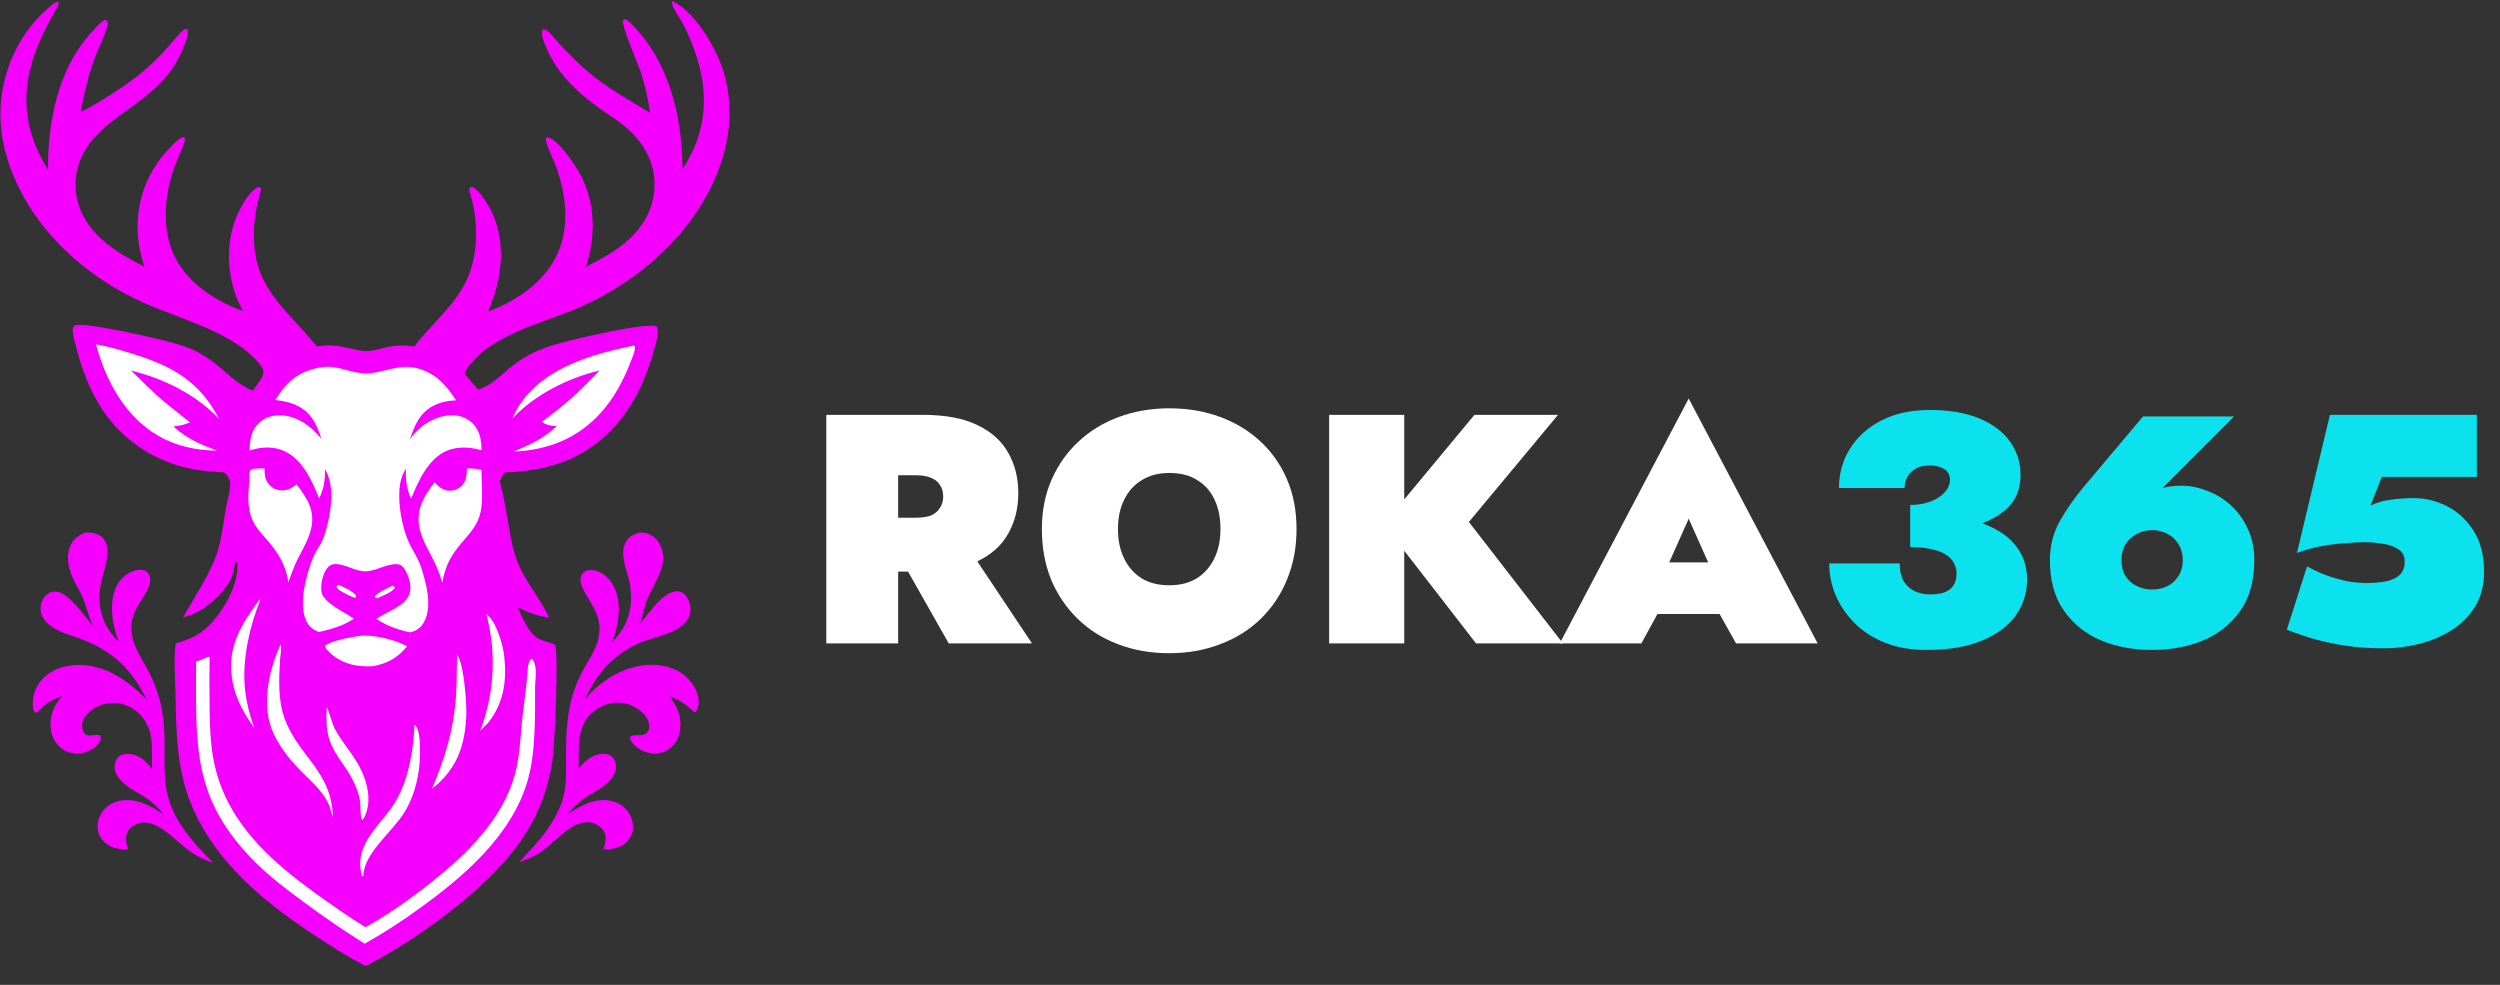 <svg width="132" height="52" viewBox="0 0 132 52" fill="none" xmlns="http://www.w3.org/2000/svg">
<rect x="0" y="0" width="132" height="52" fill="#333333" stroke="none"/>
<g clip-path="url(#clip0_33_1603)">
<path d="M35.477 0.058C35.521 0.07 35.561 0.081 35.602 0.103C36.76 0.725 37.853 2.596 38.214 3.818C38.761 5.667 38.543 7.533 37.803 9.298C36.518 12.362 33.807 14.761 30.82 16.131C28.82 17.047 25.638 17.648 24.51 19.716L25.252 20.572C25.956 20.337 26.349 19.886 26.905 19.435C27.35 19.073 27.867 18.735 28.399 18.515C28.785 18.356 29.179 18.222 29.581 18.113C30.373 17.894 34.118 17.007 34.667 17.235C34.724 17.317 34.734 17.378 34.733 17.479C34.733 17.835 34.606 18.218 34.51 18.559C34.092 20.038 33.442 21.46 32.381 22.596C30.803 24.284 28.895 24.863 26.643 24.947C26.538 25.096 26.461 25.23 26.391 25.398C26.501 25.882 26.618 26.365 26.706 26.853C26.884 27.845 26.995 28.953 27.41 29.877C27.834 30.817 28.526 31.628 28.975 32.556L28.995 32.599C28.379 32.543 27.881 32.336 27.333 32.059C27.575 32.595 27.927 33.481 28.494 33.752C28.752 33.876 29.049 33.92 29.312 34.042C29.497 34.477 29.294 39.168 29.194 39.964C29.115 40.596 28.966 41.237 28.771 41.843C28.685 42.105 28.589 42.363 28.482 42.617C28.374 42.871 28.256 43.12 28.127 43.364C27.999 43.608 27.86 43.846 27.711 44.078C27.562 44.31 27.403 44.536 27.235 44.755C25.459 47.114 21.923 49.67 19.299 51.009C18.574 50.643 17.872 50.197 17.188 49.761C15.066 48.408 12.944 46.852 11.433 44.815C9.406 42.082 9.32 39.81 9.263 36.582C9.249 35.768 9.16 34.756 9.28 33.968C10.018 33.757 10.487 33.567 11.043 33.017C11.79 32.278 12.588 30.902 12.535 29.816C12.531 29.731 12.521 29.697 12.456 29.638C12.332 29.918 12.348 30.247 12.209 30.536C11.866 31.246 11.097 31.958 10.403 32.319C10.167 32.441 9.91 32.526 9.66 32.614C10.243 31.564 11.156 30.204 11.498 29.088C11.711 28.393 11.79 27.636 11.911 26.92C11.984 26.485 12.16 25.993 12.153 25.557C12.149 25.274 12.04 25.135 11.84 24.946C11.299 24.891 10.763 24.877 10.226 24.778C8.301 24.424 6.605 23.365 5.494 21.759C4.74 20.669 4.294 19.433 3.977 18.158C3.923 17.939 3.789 17.51 3.862 17.291C3.881 17.233 3.893 17.2 3.951 17.179C4.494 16.982 8.356 17.885 9.095 18.093C9.543 18.219 10.032 18.362 10.438 18.588C10.814 18.797 11.187 19.039 11.516 19.315C12.129 19.829 12.592 20.33 13.357 20.628C13.486 20.395 13.68 20.202 13.808 19.971C13.882 19.838 13.943 19.678 13.89 19.528C13.814 19.309 13.605 19.085 13.443 18.921C12.005 17.47 9.527 16.84 7.665 16.022C4.566 14.659 1.833 12.208 0.603 9.011C-0.177 6.982 -0.195 4.903 0.701 2.91C1.128 1.922 1.825 1.024 2.653 0.336C2.768 0.24 2.922 0.092 3.08 0.105C3.143 0.216 3.045 0.33 2.989 0.43C2.414 1.452 1.856 2.511 1.587 3.661C1.129 5.61 1.494 7.285 2.536 8.961C2.52 7.362 2.752 5.6 3.349 4.112C3.397 3.989 3.449 3.867 3.503 3.746C3.557 3.626 3.614 3.507 3.674 3.389C3.734 3.271 3.797 3.155 3.863 3.04C3.929 2.925 3.998 2.812 4.069 2.701C4.141 2.59 4.215 2.48 4.292 2.373C4.369 2.265 4.449 2.159 4.532 2.056C4.614 1.952 4.699 1.851 4.786 1.751C4.874 1.652 4.964 1.554 5.056 1.459C5.179 1.331 5.326 1.142 5.494 1.078C5.576 1.047 5.589 1.059 5.665 1.093C5.7 1.162 5.693 1.221 5.678 1.295C5.566 1.856 5.165 2.608 4.959 3.173C4.632 4.071 4.436 4.988 4.253 5.924C5.33 5.373 6.835 4.412 7.741 3.61C8.031 3.353 8.31 3.085 8.579 2.806C8.816 2.56 9.551 1.633 9.775 1.523C9.861 1.524 9.848 1.507 9.914 1.574C9.969 1.848 9.794 2.219 9.695 2.479C8.573 5.414 5.594 5.859 4.408 8.084C4.38 8.136 4.353 8.188 4.328 8.241C4.303 8.294 4.279 8.348 4.257 8.402C4.234 8.456 4.213 8.511 4.193 8.566C4.173 8.621 4.155 8.677 4.138 8.733C4.121 8.789 4.106 8.846 4.092 8.902C4.077 8.959 4.065 9.017 4.053 9.074C4.042 9.132 4.032 9.189 4.024 9.247C4.016 9.305 4.009 9.364 4.003 9.422C3.998 9.48 3.994 9.539 3.991 9.597C3.989 9.656 3.988 9.714 3.988 9.773C3.989 9.832 3.991 9.89 3.994 9.949C3.997 10.007 4.002 10.066 4.008 10.124C4.015 10.182 4.022 10.24 4.032 10.298C4.041 10.356 4.051 10.414 4.064 10.471C4.076 10.528 4.089 10.585 4.104 10.642C4.119 10.699 4.135 10.755 4.153 10.811C4.669 12.452 6.172 13.336 7.618 14.08C7.23 12.868 7.134 11.618 7.476 10.38C7.759 9.354 8.32 8.442 9.074 7.69C9.213 7.552 9.371 7.381 9.548 7.292C9.633 7.249 9.675 7.244 9.765 7.269C9.821 7.48 9.332 8.473 9.233 8.743C8.687 10.233 8.511 12.04 9.207 13.511C9.883 14.94 11.383 15.902 12.832 16.423C12.786 16.332 12.74 16.241 12.693 16.15C12.029 14.847 11.905 13.142 12.368 11.752C12.555 11.194 13.07 10.156 13.615 9.881C13.711 9.878 13.705 9.875 13.775 9.94C13.78 10.194 13.645 10.491 13.59 10.743C13.487 11.209 13.426 11.681 13.408 12.158C13.327 14.439 14.251 15.555 15.715 17.132C16.067 17.511 16.393 17.915 16.744 18.292C17.326 18.186 17.874 18.251 18.443 18.386C18.735 18.454 19.021 18.534 19.323 18.534C19.683 18.535 20.025 18.424 20.371 18.344C20.889 18.224 21.366 18.222 21.892 18.289C22.085 17.99 22.349 17.719 22.586 17.454C23.292 16.666 24.078 15.9 24.56 14.947C25.098 13.885 25.218 12.688 25.088 11.517C25.052 11.191 25.001 10.856 24.915 10.539C24.874 10.392 24.806 10.243 24.783 10.092C24.77 10.004 24.779 9.97 24.811 9.891C24.887 9.865 24.904 9.854 24.981 9.89C25.353 10.062 25.885 10.971 26.04 11.345C26.745 13.046 26.464 14.799 25.774 16.446C25.96 16.379 26.14 16.311 26.32 16.228C29.618 14.717 30.551 12.12 29.347 8.755C29.264 8.524 28.752 7.492 28.828 7.287C28.909 7.245 28.912 7.245 28.998 7.274C29.556 7.466 30.463 8.835 30.722 9.367C31.442 10.851 31.459 12.543 30.922 14.085C31.223 13.942 31.523 13.789 31.812 13.625C32.977 12.97 34.057 12.062 34.423 10.731C34.855 9.162 34.251 7.731 33.027 6.707C32.477 6.246 31.843 5.877 31.273 5.439C30.474 4.825 29.683 4.078 29.184 3.194C29.014 2.893 28.511 1.939 28.63 1.614C28.649 1.561 28.677 1.564 28.725 1.544C28.824 1.57 28.887 1.607 28.962 1.676C29.166 1.862 29.337 2.099 29.526 2.301C30.026 2.835 30.559 3.382 31.121 3.852C32.111 4.679 33.228 5.288 34.326 5.957C34.277 5.609 34.214 5.263 34.137 4.919C34.059 4.576 33.968 4.236 33.862 3.9C33.712 3.432 32.828 1.401 32.89 1.108C32.905 1.04 32.914 1.049 32.967 1.012C33.112 1.028 33.234 1.162 33.334 1.26C35.347 3.243 36.021 6.183 36.038 8.922C37.702 6.412 37.366 3.828 36.056 1.245C35.89 0.919 35.463 0.42 35.477 0.058Z" fill="#F500FF"/>
<path d="M17.116 19.371C17.864 19.296 18.537 19.707 19.279 19.713C20.204 19.72 20.984 19.209 21.93 19.419C22.942 19.644 23.539 20.3 24.079 21.136C23.658 21.157 23.262 21.226 22.886 21.424C22.158 21.807 21.883 22.456 21.652 23.203C21.748 23.065 21.844 22.927 21.96 22.803C22.436 22.297 23.144 21.93 23.85 21.923C24.265 21.919 24.664 22.059 24.958 22.357C25.344 22.748 25.422 23.255 25.427 23.778C24.847 23.602 24.201 23.558 23.628 23.786C22.613 24.191 22.096 25.397 21.703 26.332C21.466 25.798 21.408 25.325 21.434 24.745C21.386 24.823 21.339 24.903 21.298 24.986C20.853 25.885 21.165 27.661 21.546 28.542C21.759 29.034 22.061 29.431 22.233 29.952C22.508 30.788 22.842 32.009 22.39 32.842C22.223 33.151 22.003 33.296 21.671 33.389C21.065 33.276 20.376 33.031 19.873 32.673C20.41 32.295 21.426 32 21.628 31.318C21.758 30.879 21.565 30.401 21.349 30.021C21.315 29.975 21.279 29.935 21.236 29.898C21.143 29.817 21.05 29.79 20.928 29.788C20.338 29.779 19.786 30.203 19.189 30.162C18.674 30.126 18.12 29.729 17.62 29.789C17.47 29.807 17.36 29.889 17.27 30.007C17.034 30.316 16.917 30.859 16.973 31.24C17.062 31.84 18.209 32.323 18.685 32.664C18.174 33.029 17.452 33.233 16.846 33.369C16.558 33.269 16.356 33.124 16.206 32.854C15.717 31.978 16.171 30.3 16.534 29.429C16.648 29.155 16.83 28.905 16.968 28.642C17.099 28.393 17.183 28.096 17.254 27.825C17.502 26.881 17.675 25.644 17.157 24.764C17.179 25.337 17.096 25.806 16.85 26.325C16.509 25.445 15.99 24.307 15.097 23.857C14.48 23.546 13.816 23.583 13.176 23.786L13.177 23.729C13.188 23.2 13.286 22.674 13.7 22.301C14.022 22.011 14.458 21.901 14.885 21.93C15.768 21.992 16.426 22.526 16.975 23.171C16.831 22.751 16.683 22.339 16.401 21.988C15.913 21.383 15.274 21.206 14.536 21.12C14.662 20.919 14.791 20.721 14.939 20.535C15.505 19.827 16.222 19.472 17.116 19.371Z" fill="white"/>
<path d="M11.001 34.675L11.02 34.679C11.034 34.691 11.053 34.698 11.061 34.714C11.079 34.749 11.052 35.707 11.055 35.83C11.089 37.353 10.998 39.003 11.354 40.491C12.073 43.496 14.301 45.47 16.709 47.202C17.555 47.81 18.404 48.407 19.292 48.955C20.709 48.188 22.468 46.884 23.687 45.824C25.323 44.4 26.809 42.683 27.276 40.512C27.452 39.695 27.486 38.858 27.566 38.029C27.644 37.221 27.786 36.417 27.841 35.606C27.858 35.358 27.856 34.959 28.056 34.785L28.11 34.802C28.386 35.182 28.269 35.765 28.253 36.209C28.252 37.763 28.293 39.715 27.862 41.208C27.026 44.103 24.503 46.276 22.132 47.975C21.209 48.649 20.249 49.267 19.254 49.829C18.133 49.125 17.042 48.378 15.982 47.586C15.115 46.944 14.263 46.306 13.497 45.544C10.096 42.16 10.359 39.343 10.354 34.925C10.584 34.859 10.786 34.779 11.001 34.675Z" fill="white"/>
<path d="M5.07 18.185C5.736 18.288 6.43 18.5 7.074 18.703C9.161 19.359 10.538 20.148 11.579 22.136C10.4 20.858 8.609 19.964 6.914 19.568C7.326 19.936 7.697 20.347 8.11 20.716C8.713 21.281 9.387 21.785 10.033 22.301C9.737 22.425 9.481 22.489 9.161 22.51C9.802 23.137 10.635 23.488 11.466 23.794C10.359 23.785 9.289 23.556 8.328 22.994C6.592 21.979 5.568 20.073 5.07 18.185Z" fill="white"/>
<path d="M33.434 18.25C33.461 18.249 33.488 18.26 33.514 18.266C33.517 18.279 33.522 18.292 33.523 18.305C33.546 18.507 33.406 18.828 33.333 19.018C32.94 20.042 32.436 21.021 31.686 21.835C30.462 23.163 28.92 23.766 27.129 23.843C28.026 23.448 28.665 23.176 29.393 22.497C29.367 22.496 29.341 22.494 29.316 22.493C29.013 22.48 28.854 22.432 28.601 22.278C29.183 21.85 29.745 21.397 30.287 20.918C30.759 20.482 31.208 20.02 31.658 19.561C29.97 19.965 28.231 20.84 27.044 22.108C27.152 21.868 27.267 21.631 27.411 21.411C28.715 19.414 31.223 18.707 33.434 18.25Z" fill="white"/>
<path d="M13.519 24.741C13.667 24.73 13.819 24.732 13.967 24.728C13.971 25.014 13.976 25.254 14.143 25.5C14.16 25.525 14.178 25.55 14.198 25.574C14.218 25.597 14.239 25.62 14.261 25.641C14.283 25.663 14.307 25.683 14.331 25.702C14.355 25.721 14.381 25.739 14.407 25.755C14.433 25.771 14.46 25.787 14.488 25.8C14.516 25.814 14.544 25.826 14.573 25.836C14.602 25.846 14.632 25.855 14.662 25.863C14.692 25.87 14.722 25.876 14.753 25.88C15.124 25.934 15.381 25.786 15.663 25.574C15.924 25.931 16.2 26.297 16.357 26.715C16.793 27.876 16.026 28.82 15.572 29.823C15.446 30.127 15.338 30.441 15.222 30.75C15.091 29.798 14.645 29.119 14.017 28.415C13.748 28.114 13.487 27.822 13.324 27.448C13.032 26.779 13.106 26.043 13.171 25.339C13.187 25.17 13.15 24.989 13.214 24.831C13.304 24.745 13.402 24.75 13.519 24.741Z" fill="white"/>
<path d="M24.654 24.732C24.922 24.722 25.164 24.744 25.422 24.813C25.419 25.538 25.528 26.346 25.371 27.057C25.072 28.414 23.647 28.791 23.361 30.77C23.284 30.542 23.204 30.316 23.122 30.09C22.811 29.295 22.248 28.583 22.124 27.724C21.991 26.814 22.42 26.157 22.943 25.459C23.143 25.695 23.375 25.883 23.697 25.905C23.727 25.907 23.757 25.907 23.787 25.906C23.817 25.905 23.847 25.902 23.877 25.898C23.907 25.894 23.937 25.888 23.966 25.88C23.995 25.873 24.024 25.864 24.053 25.854C24.081 25.843 24.109 25.831 24.136 25.818C24.163 25.805 24.189 25.79 24.215 25.774C24.241 25.758 24.265 25.74 24.289 25.722C24.313 25.703 24.336 25.683 24.357 25.662C24.637 25.393 24.64 25.092 24.654 24.732Z" fill="white"/>
<path d="M14.82 34.016C14.877 34.227 14.801 34.592 14.787 34.819C14.724 35.852 14.67 36.985 15.038 37.968C15.793 39.985 17.496 40.68 17.582 43.139C17.507 42.959 17.457 42.764 17.401 42.578C17.097 41.799 16.414 41.25 15.846 40.667C15.244 40.049 14.63 39.274 14.331 38.457C13.821 37.062 14.216 35.319 14.82 34.016Z" fill="white"/>
<path d="M19.029 33.573C19.687 33.484 20.926 33.792 21.491 34.123C21.008 34.736 20.415 35.055 19.649 35.18C19.578 35.182 19.506 35.184 19.434 35.184C18.682 35.189 17.947 34.989 17.403 34.448C17.309 34.354 17.157 34.223 17.157 34.089C17.471 33.831 18.596 33.616 19.029 33.573Z" fill="white"/>
<path d="M21.883 38.263C21.909 38.283 21.923 38.292 21.944 38.318C22.179 38.618 22.173 39.294 22.177 39.658C22.187 40.775 21.937 41.938 21.349 42.898C20.723 43.92 19.228 45.027 19.183 46.234C19.165 46.255 19.138 46.267 19.115 46.282C18.602 44.435 20.257 43.538 21.004 42.103C21.606 40.948 21.833 39.551 21.883 38.263Z" fill="white"/>
<path d="M24.131 34.561C24.504 35.039 24.65 37.203 24.62 37.807C24.548 39.276 24.191 40.413 23.092 41.413L22.8 41.649C23.544 39.945 23.998 38.333 24.094 36.467C24.126 35.832 24.112 35.196 24.131 34.561Z" fill="white"/>
<path d="M13.709 31.645L13.742 31.689C13.187 33.025 12.81 34.747 12.919 36.193C12.977 36.967 13.166 37.705 13.421 38.435L13.136 38.014C12.687 37.322 12.371 36.638 12.247 35.816C11.993 34.133 12.749 32.951 13.709 31.645Z" fill="white"/>
<path d="M17.249 37.335C17.356 37.483 17.533 38.224 17.691 38.509C18.175 39.381 18.865 40.047 19.218 41.007C19.481 41.721 19.571 42.438 19.241 43.144L19.155 43.281L19.106 43.282C19.004 43.005 19.049 42.627 19.015 42.333C18.984 42.069 18.889 41.807 18.794 41.56C18.631 41.131 18.401 40.767 18.139 40.393C17.327 39.236 17.183 38.742 17.249 37.335Z" fill="white"/>
<path d="M25.68 32.428C25.691 32.435 25.703 32.441 25.713 32.449C26.21 32.836 26.555 34.037 26.623 34.64C26.768 35.934 26.6 37.14 25.768 38.169C25.631 38.312 25.487 38.452 25.347 38.593C25.394 38.471 25.439 38.348 25.481 38.224C25.523 38.1 25.563 37.976 25.601 37.85C25.638 37.725 25.673 37.599 25.705 37.472C25.738 37.345 25.767 37.218 25.795 37.09C25.822 36.962 25.847 36.834 25.869 36.705C25.892 36.576 25.912 36.447 25.929 36.317C25.946 36.188 25.961 36.058 25.973 35.928C25.985 35.797 25.995 35.667 26.002 35.536C26.009 35.406 26.013 35.275 26.015 35.144C26.017 35.014 26.017 34.883 26.013 34.752C26.01 34.621 26.004 34.491 25.996 34.36C25.988 34.23 25.977 34.1 25.963 33.969C25.95 33.839 25.934 33.71 25.915 33.58C25.896 33.451 25.875 33.322 25.852 33.193C25.828 33.065 25.802 32.936 25.773 32.809C25.745 32.681 25.713 32.554 25.68 32.428Z" fill="white"/>
<path d="M17.842 30.873C18.102 30.964 18.66 31.227 18.808 31.458L18.759 31.566C18.556 31.515 18.358 31.407 18.174 31.308C18.047 31.241 17.809 31.12 17.765 30.976L17.842 30.873Z" fill="white"/>
<path d="M20.713 30.92C20.765 30.936 20.794 30.964 20.837 30.996L20.84 31.061C20.635 31.303 20.198 31.453 19.911 31.589C19.877 31.58 19.837 31.558 19.804 31.545L19.794 31.482C19.995 31.248 20.436 31.07 20.713 30.92Z" fill="white"/>
<path d="M4.496 28.124C4.542 28.12 4.588 28.118 4.634 28.117C4.893 28.111 5.22 28.194 5.407 28.381C5.958 28.932 5.512 30.005 5.365 30.644C5.296 30.945 5.252 31.252 5.254 31.561C5.259 32.495 5.602 33.224 6.259 33.875C6.088 33.378 5.952 32.894 5.919 32.367C5.881 31.752 5.974 31.046 6.408 30.58C6.66 30.31 7.025 30.089 7.405 30.081C7.549 30.078 7.685 30.118 7.785 30.225C8.25 30.722 7.463 31.606 7.229 32.061C7.068 32.375 6.938 32.743 6.935 33.098C6.926 34.05 7.455 34.686 7.871 35.49C7.983 35.71 8.084 35.934 8.173 36.164C8.263 36.394 8.341 36.627 8.407 36.864C8.642 37.71 8.693 38.582 8.694 39.454C8.695 40.068 8.666 40.697 8.729 41.308C8.913 43.093 10.047 44.319 11.244 45.554C9.924 45.11 9.682 44.575 8.663 43.84C8.324 43.596 7.849 43.359 7.422 43.439C7.169 43.486 6.898 43.649 6.761 43.869C6.571 44.174 6.673 44.522 6.753 44.843C6.389 44.857 6.043 44.821 5.726 44.626C5.453 44.459 5.25 44.194 5.179 43.881C5.101 43.544 5.183 43.192 5.373 42.906C5.605 42.557 5.973 42.341 6.385 42.272C7.215 42.133 7.975 42.547 8.634 42.998C8.568 42.911 8.498 42.826 8.424 42.745C8.35 42.663 8.273 42.585 8.192 42.51C8.112 42.435 8.028 42.364 7.941 42.296C7.855 42.228 7.765 42.165 7.673 42.105C7.027 41.683 6.4 41.472 6.071 40.723C6.055 40.617 6.044 40.515 6.055 40.408C6.073 40.237 6.147 40.03 6.293 39.926C6.472 39.798 6.727 39.789 6.937 39.821C7.426 39.896 7.763 40.244 8.039 40.622C7.974 39.89 8.122 39.144 7.848 38.44C7.638 37.904 7.245 37.488 6.712 37.261C6.235 37.058 5.737 37.056 5.259 37.257C4.909 37.404 4.519 37.663 4.384 38.032C4.313 38.225 4.312 38.46 4.411 38.643C4.61 39.008 4.973 38.731 5.263 38.816C5.297 38.867 5.319 38.884 5.322 38.949C5.328 39.082 5.26 39.183 5.177 39.28C4.921 39.581 4.544 39.753 4.152 39.779C3.791 39.804 3.451 39.7 3.178 39.462C2.856 39.181 2.689 38.78 2.669 38.359C2.638 37.731 2.868 37.219 3.278 36.753C2.707 36.965 2.361 37.153 1.955 37.62C1.875 37.625 1.876 37.612 1.811 37.571C1.748 37.458 1.737 37.348 1.733 37.219C1.717 36.694 1.887 36.218 2.253 35.839C2.743 35.333 3.425 35.118 4.119 35.109C5.582 35.091 6.74 35.941 7.734 36.915C6.911 35.261 5.859 34.292 4.099 33.675C3.575 33.492 3.016 33.343 2.584 32.977C2.346 32.775 2.162 32.51 2.143 32.191C2.128 31.928 2.225 31.63 2.413 31.442C2.551 31.304 2.728 31.221 2.925 31.23C3.642 31.262 4.435 32.53 4.907 33.038C4.885 32.987 4.863 32.935 4.84 32.884C4.647 32.453 4.557 31.99 4.374 31.558C4.205 31.16 3.952 30.8 3.788 30.397C3.588 29.907 3.496 29.291 3.721 28.794C3.875 28.453 4.157 28.257 4.496 28.124Z" fill="#F500FF"/>
<path d="M33.74 28.122C33.881 28.112 34.026 28.124 34.162 28.164C34.471 28.257 34.696 28.469 34.843 28.751C35.367 29.756 34.557 30.715 34.191 31.596C34.018 32.009 33.935 32.488 33.801 32.917C34.239 32.422 34.73 31.642 35.319 31.341C35.504 31.246 35.746 31.174 35.95 31.252C36.161 31.332 36.295 31.54 36.376 31.74C36.483 32.004 36.498 32.292 36.381 32.556C35.993 33.425 34.626 33.596 33.834 33.916C32.497 34.458 31.448 35.591 30.897 36.899C31.396 36.327 31.984 35.845 32.673 35.515C33.511 35.112 34.547 34.952 35.442 35.268C36.011 35.47 36.487 35.879 36.741 36.429C36.877 36.725 36.959 37.104 36.824 37.416C36.789 37.496 36.758 37.584 36.676 37.62C36.237 37.187 35.904 36.984 35.328 36.746C35.728 37.228 35.968 37.775 35.925 38.411C35.896 38.827 35.722 39.224 35.395 39.493C35.114 39.724 34.767 39.813 34.407 39.774C33.988 39.727 33.614 39.525 33.364 39.185C33.293 39.088 33.255 39.02 33.274 38.9C33.5 38.731 33.879 38.915 34.116 38.722C34.226 38.632 34.273 38.515 34.277 38.374C34.284 38.112 34.166 37.883 33.987 37.698C33.641 37.339 33.148 37.102 32.645 37.095C32.12 37.087 31.578 37.32 31.205 37.683C30.405 38.461 30.585 39.583 30.555 40.59C30.583 40.553 30.612 40.516 30.642 40.48C30.928 40.137 31.306 39.837 31.77 39.804C31.961 39.791 32.175 39.82 32.318 39.958C32.503 40.136 32.527 40.338 32.531 40.582C32.292 41.456 31.529 41.68 30.859 42.144C30.517 42.381 30.235 42.663 29.967 42.979C30.559 42.64 31.05 42.285 31.762 42.246C32.205 42.222 32.645 42.342 32.974 42.648C33.248 42.902 33.421 43.266 33.423 43.64C33.425 43.951 33.306 44.247 33.079 44.462C32.742 44.782 32.306 44.844 31.861 44.843C31.947 44.566 32.03 44.254 31.92 43.972C31.835 43.754 31.631 43.591 31.421 43.5C30.402 43.059 29.411 44.367 28.693 44.883C28.298 45.166 27.871 45.354 27.419 45.528C27.871 45 28.366 44.531 28.779 43.967C29.188 43.41 29.553 42.786 29.735 42.117C29.935 41.382 29.882 40.615 29.884 39.862C29.886 38.913 29.922 37.975 30.142 37.046C30.18 36.891 30.223 36.738 30.272 36.586C30.321 36.434 30.375 36.284 30.433 36.136C30.492 35.988 30.556 35.842 30.625 35.697C30.693 35.553 30.767 35.412 30.845 35.273C31.108 34.8 31.434 34.338 31.57 33.809C31.85 32.717 31.385 32.161 30.871 31.267C30.734 31.029 30.589 30.7 30.68 30.422C30.719 30.305 30.803 30.212 30.914 30.157C31.111 30.06 31.365 30.09 31.564 30.164C31.97 30.313 32.281 30.671 32.455 31.056C32.844 31.917 32.655 33.041 32.321 33.887C33.215 33.051 33.477 31.915 33.236 30.734C33.104 30.088 32.703 29.285 33.027 28.642C33.176 28.347 33.435 28.216 33.74 28.122Z" fill="#F500FF"/>
</g>
<path d="M47.163 28.8H51.042L54.49 33.972H50.094L47.163 28.8ZM43.629 21.904H47.422V33.972H43.629V21.904ZM46.077 25.093V21.904H48.715C49.899 21.904 50.858 22.082 51.594 22.439C52.341 22.795 52.887 23.283 53.232 23.904C53.588 24.525 53.766 25.237 53.766 26.042C53.766 26.835 53.588 27.547 53.232 28.179C52.887 28.8 52.341 29.288 51.594 29.645C50.858 30.001 49.899 30.179 48.715 30.179H46.077V27.335H48.37C48.692 27.335 48.956 27.294 49.163 27.214C49.37 27.122 49.525 26.99 49.629 26.817C49.744 26.645 49.801 26.444 49.801 26.214C49.801 25.973 49.744 25.772 49.629 25.611C49.525 25.438 49.37 25.312 49.163 25.231C48.956 25.14 48.692 25.093 48.37 25.093H46.077Z" fill="white"/>
<path d="M59.028 27.938C59.028 28.524 59.137 29.041 59.355 29.49C59.573 29.938 59.884 30.288 60.286 30.541C60.688 30.782 61.171 30.903 61.734 30.903C62.297 30.903 62.78 30.782 63.182 30.541C63.584 30.288 63.895 29.938 64.113 29.49C64.332 29.041 64.441 28.524 64.441 27.938C64.441 27.34 64.337 26.823 64.13 26.387C63.923 25.938 63.619 25.593 63.217 25.352C62.826 25.099 62.332 24.973 61.734 24.973C61.171 24.973 60.688 25.099 60.286 25.352C59.884 25.593 59.573 25.938 59.355 26.387C59.137 26.823 59.028 27.34 59.028 27.938ZM55.011 27.938C55.011 26.973 55.183 26.099 55.528 25.318C55.873 24.536 56.35 23.864 56.959 23.301C57.568 22.737 58.28 22.306 59.096 22.008C59.912 21.709 60.792 21.559 61.734 21.559C62.7 21.559 63.59 21.709 64.406 22.008C65.222 22.306 65.935 22.737 66.544 23.301C67.153 23.864 67.624 24.536 67.957 25.318C68.291 26.099 68.457 26.973 68.457 27.938C68.457 28.903 68.291 29.788 67.957 30.593C67.636 31.386 67.176 32.075 66.578 32.662C65.981 33.248 65.268 33.696 64.441 34.006C63.625 34.328 62.722 34.489 61.734 34.489C60.746 34.489 59.838 34.328 59.01 34.006C58.194 33.696 57.487 33.248 56.89 32.662C56.292 32.075 55.827 31.386 55.493 30.593C55.172 29.788 55.011 28.903 55.011 27.938Z" fill="white"/>
<path d="M70.179 21.904H74.144V33.972H70.179V21.904ZM77.85 21.904H82.264L77.557 27.559L82.522 33.972H77.936L73.058 27.679L77.85 21.904Z" fill="white"/>
<path d="M86.009 32.42V29.696H92.387V32.42H86.009ZM89.164 27.386L87.681 30.714L87.974 31.576L86.664 33.972H82.354L89.164 21.042L95.973 33.972H91.663L90.388 31.696L90.646 30.714L89.164 27.386Z" fill="white"/>
<path d="M100.857 28.197V26.662C101.156 26.662 101.431 26.628 101.684 26.559C101.949 26.49 102.173 26.392 102.357 26.266C102.552 26.139 102.701 25.996 102.805 25.835C102.908 25.674 102.96 25.507 102.96 25.335C102.96 25.185 102.92 25.053 102.839 24.938C102.759 24.823 102.638 24.737 102.477 24.68C102.328 24.611 102.127 24.576 101.874 24.576C101.483 24.576 101.167 24.686 100.926 24.904C100.684 25.122 100.564 25.41 100.564 25.766H97.099C97.099 24.996 97.294 24.3 97.685 23.68C98.075 23.059 98.627 22.565 99.34 22.197C100.064 21.829 100.914 21.646 101.891 21.646C102.925 21.646 103.799 21.795 104.511 22.094C105.224 22.393 105.764 22.801 106.132 23.318C106.5 23.835 106.684 24.421 106.684 25.076C106.684 25.846 106.419 26.461 105.891 26.921C105.362 27.369 104.655 27.697 103.77 27.904C102.897 28.099 101.926 28.197 100.857 28.197ZM101.719 34.317C100.903 34.317 100.173 34.19 99.529 33.937C98.897 33.684 98.363 33.34 97.926 32.903C97.489 32.466 97.156 31.978 96.926 31.438C96.696 30.886 96.581 30.323 96.581 29.748H100.305C100.305 30.15 100.38 30.472 100.529 30.714C100.69 30.955 100.891 31.127 101.133 31.231C101.385 31.334 101.638 31.386 101.891 31.386C102.155 31.386 102.391 31.357 102.598 31.3C102.816 31.231 102.989 31.116 103.115 30.955C103.241 30.782 103.305 30.553 103.305 30.265C103.305 30.093 103.264 29.926 103.184 29.765C103.104 29.593 102.971 29.444 102.788 29.317C102.604 29.179 102.351 29.076 102.029 29.007C101.719 28.926 101.328 28.886 100.857 28.886V27.093C101.788 27.093 102.627 27.162 103.374 27.3C104.132 27.427 104.782 27.633 105.322 27.921C105.873 28.208 106.293 28.576 106.58 29.024C106.879 29.461 107.028 29.989 107.028 30.61C107.028 31.323 106.822 31.96 106.408 32.524C106.006 33.075 105.408 33.512 104.615 33.834C103.833 34.156 102.868 34.317 101.719 34.317Z" fill="#0BE2ED"/>
<path d="M112.011 29.576C112.011 29.898 112.08 30.173 112.218 30.403C112.367 30.633 112.563 30.811 112.804 30.938C113.057 31.064 113.333 31.127 113.631 31.127C113.942 31.127 114.218 31.064 114.459 30.938C114.7 30.811 114.89 30.633 115.028 30.403C115.177 30.173 115.252 29.898 115.252 29.576C115.252 29.254 115.177 28.978 115.028 28.748C114.89 28.507 114.7 28.323 114.459 28.197C114.218 28.059 113.942 27.99 113.631 27.99C113.333 27.99 113.057 28.059 112.804 28.197C112.563 28.323 112.367 28.507 112.218 28.748C112.08 28.978 112.011 29.254 112.011 29.576ZM113.149 21.99H117.958L113.976 25.973L113.08 26.438C113.459 26.105 113.792 25.892 114.08 25.8C114.367 25.697 114.74 25.645 115.2 25.645C115.625 25.645 116.062 25.731 116.51 25.904C116.959 26.065 117.372 26.312 117.752 26.645C118.131 26.978 118.435 27.392 118.665 27.886C118.907 28.369 119.027 28.932 119.027 29.576C119.027 30.656 118.78 31.547 118.286 32.248C117.792 32.949 117.137 33.472 116.321 33.817C115.505 34.15 114.608 34.317 113.631 34.317C112.654 34.317 111.758 34.15 110.942 33.817C110.126 33.472 109.471 32.949 108.977 32.248C108.483 31.547 108.235 30.656 108.235 29.576C108.235 28.829 108.408 28.145 108.753 27.524C109.109 26.892 109.534 26.283 110.028 25.697L113.149 21.99Z" fill="#0BE2ED"/>
<path d="M131.157 30.179C131.157 30.903 130.996 31.524 130.674 32.041C130.352 32.558 129.927 32.978 129.398 33.3C128.881 33.621 128.312 33.857 127.692 34.006C127.083 34.156 126.485 34.23 125.899 34.23C125.163 34.23 124.485 34.184 123.864 34.093C123.244 34.001 122.675 33.88 122.158 33.73C121.652 33.581 121.181 33.42 120.744 33.248L121.813 29.903C122.227 30.133 122.623 30.311 123.003 30.438C123.393 30.564 123.75 30.656 124.071 30.714C124.393 30.759 124.657 30.782 124.864 30.782C125.301 30.782 125.675 30.754 125.985 30.696C126.295 30.627 126.537 30.512 126.709 30.352C126.881 30.179 126.968 29.949 126.968 29.662C126.968 29.363 126.858 29.145 126.64 29.007C126.422 28.857 126.152 28.76 125.83 28.714C125.508 28.656 125.186 28.628 124.864 28.628C124.6 28.628 124.261 28.645 123.847 28.679C123.445 28.702 123.02 28.754 122.572 28.834C122.123 28.915 121.692 29.036 121.279 29.197L123.02 21.904H130.777V25.18H125.761L125.157 26.697C125.491 26.536 125.847 26.432 126.226 26.387C126.617 26.329 127.025 26.3 127.45 26.3C128.059 26.3 128.646 26.444 129.209 26.731C129.772 27.019 130.237 27.45 130.605 28.024C130.973 28.599 131.157 29.317 131.157 30.179Z" fill="#0BE2ED"/>
<defs>
<clipPath id="clip0_33_1603">
<rect width="38.535" height="51.042" fill="white"/>
</clipPath>
</defs>
</svg>
